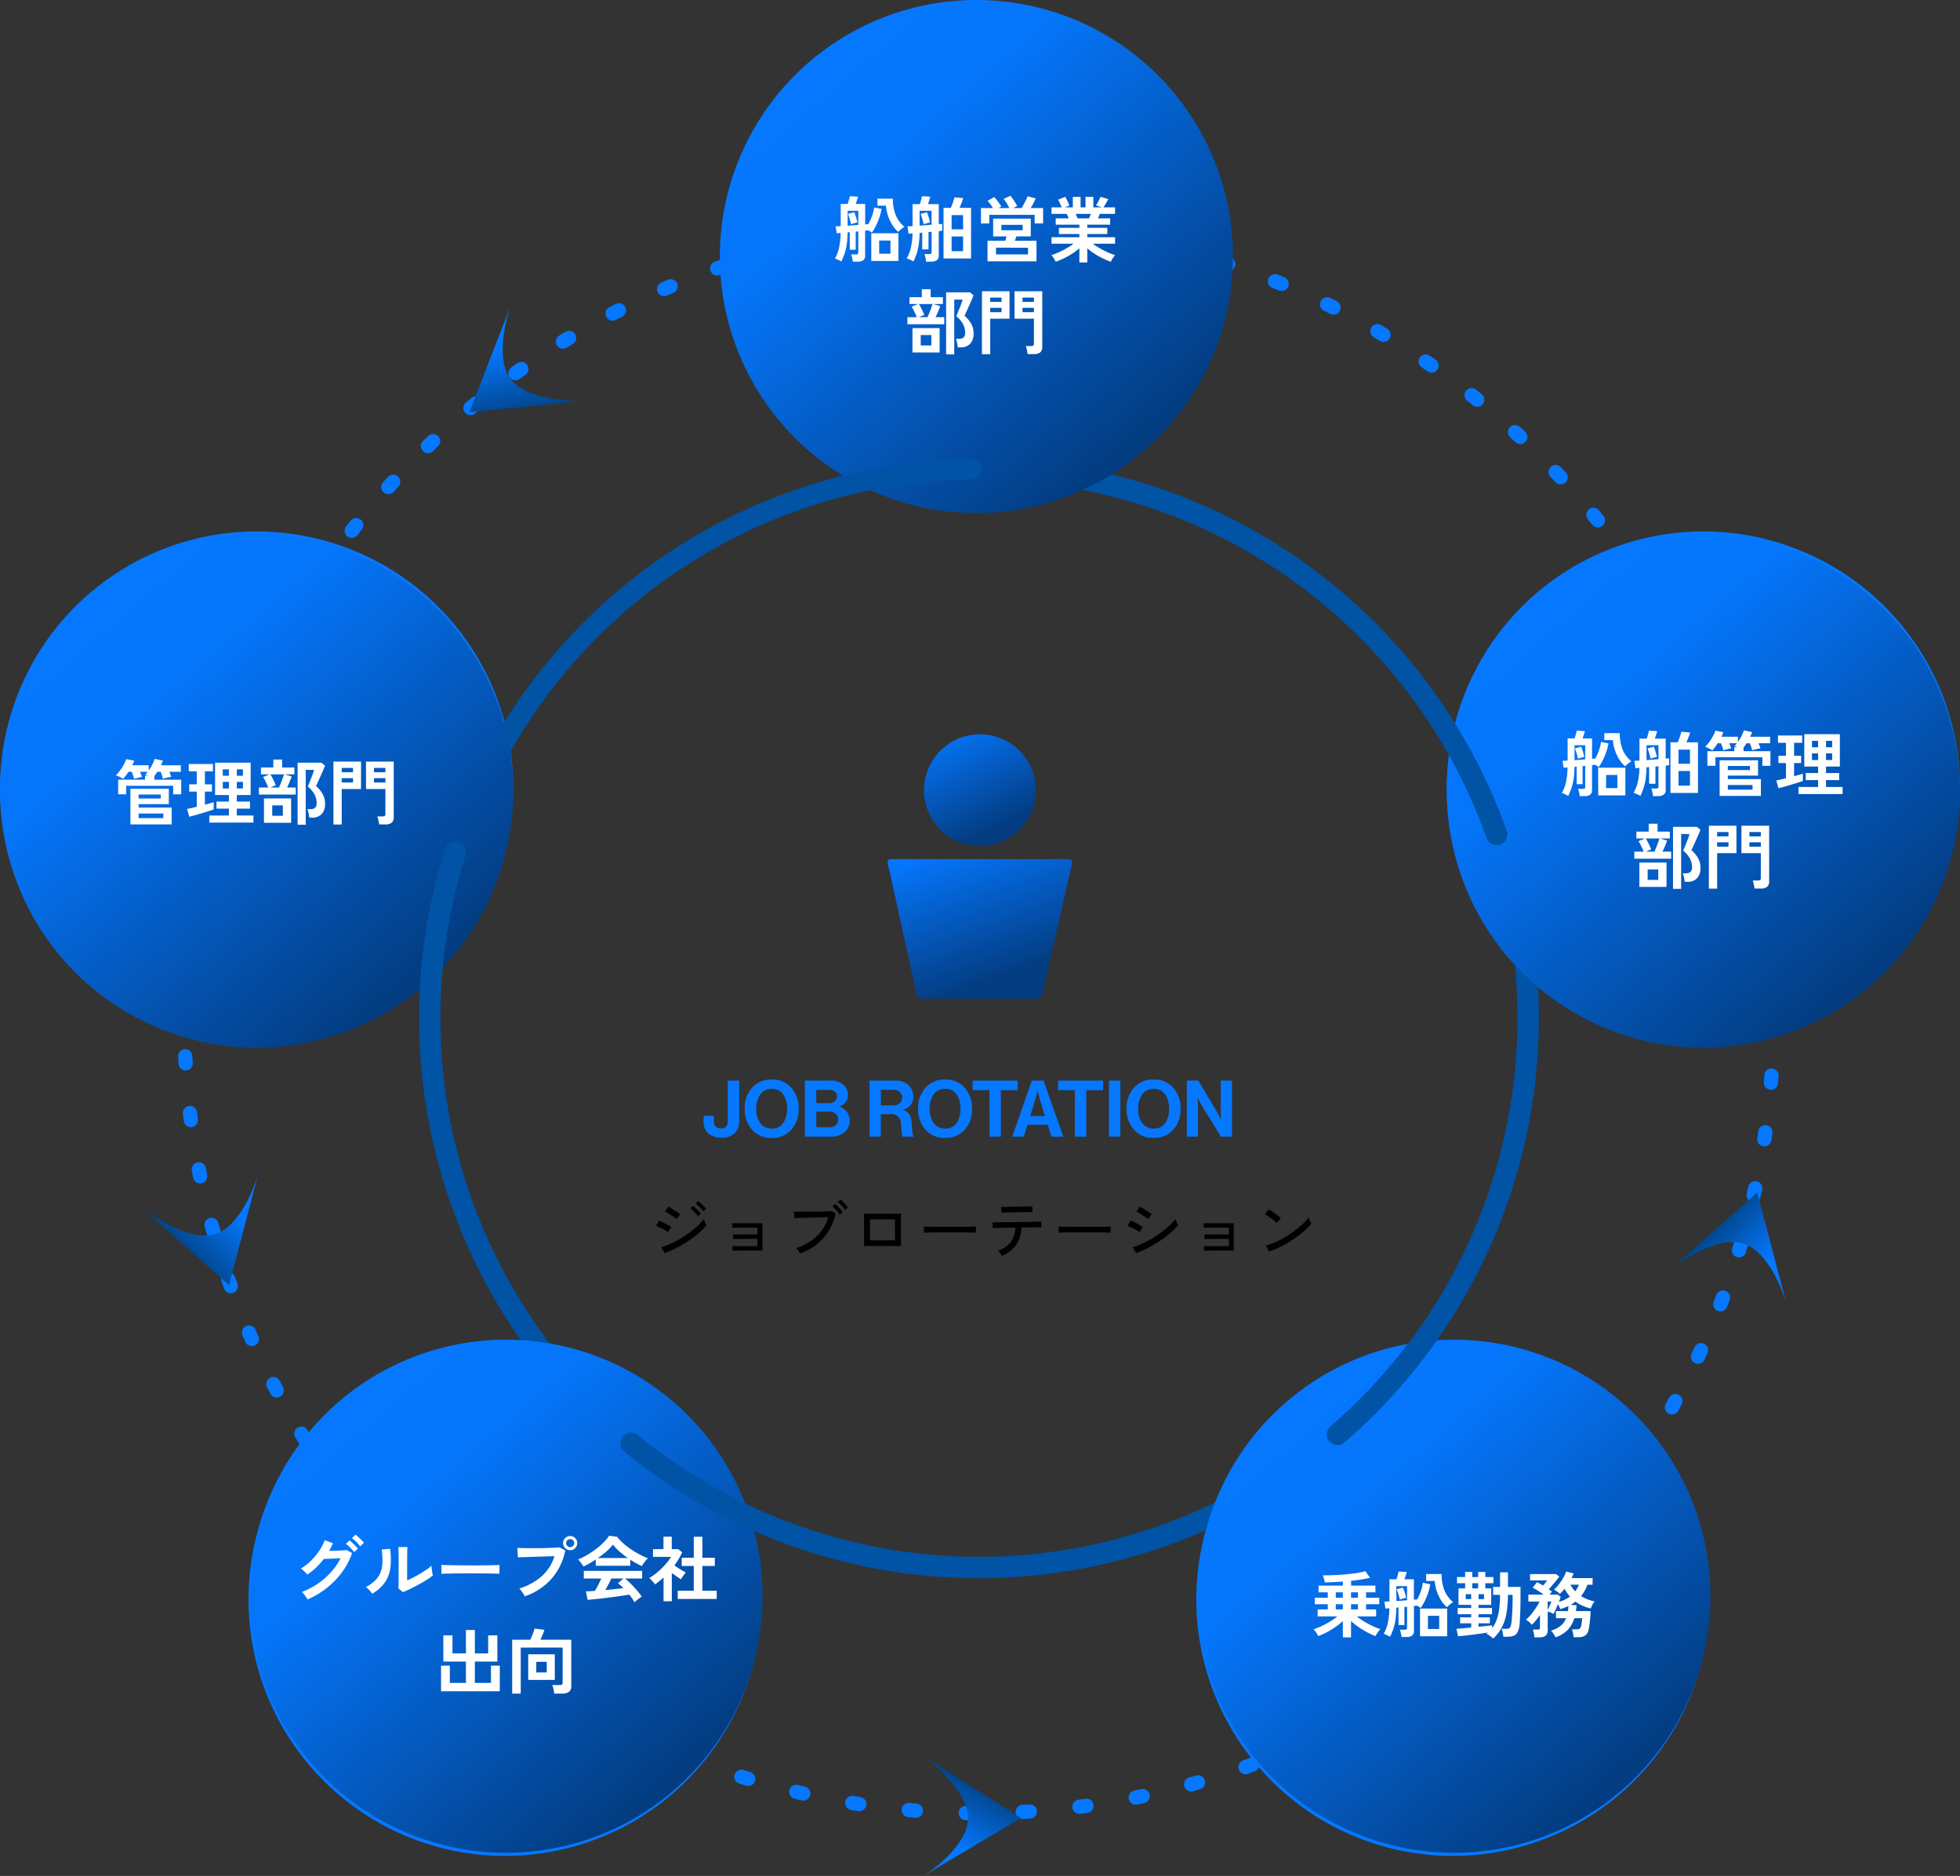 <svg xmlns="http://www.w3.org/2000/svg" xmlns:xlink="http://www.w3.org/1999/xlink" width="275.03" height="263.252" viewBox="0 0 275.03 263.252">
  <rect x="0" y="0" width="275.03" height="263.252" fill="#333333" stroke="none"/>
  <defs>
    <linearGradient id="linear-gradient" x1="0.059" x2="0.5" y2="0.92" gradientUnits="objectBoundingBox">
      <stop offset="0" stop-color="#0578ff"/>
      <stop offset="1" stop-color="#033c80"/>
    </linearGradient>
    <clipPath id="clip-path">
      <rect id="長方形_1542" data-name="長方形 1542" width="275.02" height="262.787" fill="none"/>
    </clipPath>
    <linearGradient id="linear-gradient-2" x1="0.211" y1="0.144" x2="0.825" y2="0.858" gradientUnits="objectBoundingBox">
      <stop offset="0" stop-color="#0578ff"/>
      <stop offset="0.22" stop-color="#0575f9"/>
      <stop offset="1" stop-color="#033c80"/>
    </linearGradient>
    <linearGradient id="linear-gradient-7" x1="0.199" y1="0.707" x2="0.5" gradientUnits="objectBoundingBox">
      <stop offset="0" stop-color="#0578ff"/>
      <stop offset="0.882" stop-color="#003b75"/>
      <stop offset="1" stop-color="#003676"/>
    </linearGradient>
    <linearGradient id="linear-gradient-9" x1="0.199" y1="0.293" y2="1" xlink:href="#linear-gradient-7"/>
    <clipPath id="clip-path-2">
      <rect id="長方形_1558" data-name="長方形 1558" width="25.921" height="38.569" transform="translate(0 0)" fill="url(#linear-gradient)"/>
    </clipPath>
  </defs>
  <g id="グループ_72786" data-name="グループ 72786" transform="translate(-49.99 -2999)">
    <g id="グループ_72216" data-name="グループ 72216" transform="translate(49.99 2999.13)">
      <g id="グループ_72204" data-name="グループ 72204" clip-path="url(#clip-path)">
        <circle id="楕円形_299" data-name="楕円形 299" cx="111.5" cy="111.5" r="111.5" transform="translate(25.869 31.309)" fill="none" stroke="#0578ff" stroke-linecap="round" stroke-width="2" stroke-dasharray="1 7"/>
        <path id="パス_2401" data-name="パス 2401" d="M226.7,76.622a36,36,0,1,1-21.516,46.142A36,36,0,0,1,226.7,76.622" fill="#0578ff"/>
        <path id="パス_2402" data-name="パス 2402" d="M203.869,188.309a36,36,0,1,1-36,36,36,36,0,0,1,36-36" fill="#0578ff"/>
        <path id="パス_2403" data-name="パス 2403" d="M70.869,188.309a36,36,0,1,1-36,36,36,36,0,0,1,36-36" fill="#0578ff"/>
        <path id="パス_2404" data-name="パス 2404" d="M48.322,76.622A36,36,0,1,1,2.181,98.138,36,36,0,0,1,48.322,76.622" fill="#0578ff"/>
      </g>
    </g>
    <path id="パス_2419" data-name="パス 2419" d="M58.722,116.769a1.427,1.427,0,1,0,2.72.864,75.764,75.764,0,0,1,8.41-17.915,34.369,34.369,0,0,0-1.221-3.333,78.5,78.5,0,0,0-9.909,20.384" transform="translate(53.812 3001.348)" fill="#0053a5"/>
    <path id="パス_2420" data-name="パス 2420" d="M48.322,76.622A36,36,0,1,1,2.181,98.138,36,36,0,0,1,48.322,76.622" transform="translate(50 2999.559)" fill="url(#linear-gradient-2)"/>
    <path id="パス_2421" data-name="パス 2421" d="M84.64,201.271a77.179,77.179,0,0,1-24.67-83.008" transform="translate(53.923 3000.285)" fill="none" stroke="#0053a5" stroke-linecap="round" stroke-width="3"/>
    <path id="パス_2422" data-name="パス 2422" d="M70.869,188.309a36,36,0,1,1-36,36,36,36,0,0,1,36-36" transform="translate(50.131 2998.691)" fill="url(#linear-gradient-2)"/>
    <path id="パス_2423" data-name="パス 2423" d="M185.19,204.17a77.077,77.077,0,0,1-99.107,1.272" transform="translate(52.48 2996.114)" fill="none" stroke="#0053a5" stroke-linecap="round" stroke-width="3"/>
    <path id="パス_2424" data-name="パス 2424" d="M203.869,188.309a36,36,0,1,1-36,36,36,36,0,0,1,36-36" transform="translate(50.131 2998.691)" fill="url(#linear-gradient-2)"/>
    <path id="パス_2425" data-name="パス 2425" d="M212.577,115.688a77.175,77.175,0,0,1-22.33,84.187" transform="translate(47.423 3000.41)" fill="none" stroke="#0053a5" stroke-linecap="round" stroke-width="3"/>
    <path id="パス_2426" data-name="パス 2426" d="M226.7,76.622a36,36,0,1,1-21.516,46.142A36,36,0,0,1,226.7,76.622" transform="translate(50 2999.559)" fill="url(#linear-gradient-2)"/>
    <path id="パス_2427" data-name="パス 2427" d="M136.23,61.817a77.1,77.1,0,0,1,73.725,51.255" transform="translate(50.045 3003.026)" fill="none" stroke="#0053a5" stroke-linecap="round" stroke-width="3"/>
    <path id="パス_2428" data-name="パス 2428" d="M136.869,0a36,36,0,1,1-36,36,36,36,0,0,1,36-36" transform="translate(50.131 2999)" fill="url(#linear-gradient-2)"/>
    <path id="パス_2429" data-name="パス 2429" d="M132.973,60.317h-.02A78.4,78.4,0,0,0,69.14,94.634a34.724,34.724,0,0,1,1.222,3.333,75.549,75.549,0,0,1,62.631-34.8,1.427,1.427,0,0,0-.02-2.854" transform="translate(53.303 3003.099)" fill="#0053a5"/>
    <path id="パス_2489" data-name="パス 2489" d="M-17.71.69v-5h5.39v2.15h-4.24v.49h4.64V.69Zm-1.72-4.23V-5.59h3.78v-.56h.41q-.11-.05-.215-.09t-.175-.06q.09-.09.18-.19a2.6,2.6,0,0,0,.17-.21h-1.08q.08.19.155.385t.125.335q-.13.02-.35.075l-.43.105q-.21.05-.33.09a4.609,4.609,0,0,0-.135-.46q-.1-.28-.195-.53h-.46q-.19.3-.385.555a5.556,5.556,0,0,1-.375.445,2.172,2.172,0,0,0-.285-.175q-.195-.105-.4-.2A1.971,1.971,0,0,0-19.75-6.2a5.256,5.256,0,0,0,.585-.68,7.377,7.377,0,0,0,.515-.81,4.815,4.815,0,0,0,.35-.78l1.12.22a2.292,2.292,0,0,1-.125.315q-.075.155-.155.325h2.32v.73a5.416,5.416,0,0,0,.495-.815A6.882,6.882,0,0,0-14.3-8.51l1.15.25q-.06.16-.13.32t-.15.33h2.8v.91h-1.62q.08.19.155.385t.115.335q-.16.02-.395.07t-.445.105q-.21.055-.33.1a4.488,4.488,0,0,0-.13-.48q-.09-.28-.18-.51h-.47q-.21.33-.42.6v.51h3.77v2.05h-1.13v-1.2H-18.3v1.2Zm2.87,3.35h3.47V-.84h-3.47Zm0-2.75h3.11v-.57h-3.11ZM-6.64.43V-.56h2.75v-.97H-5.63v-.99h1.74v-.91H-5.83V-7.97H-.84v4.54H-2.78v.91H-.93v.99H-2.78v.97H-.45V.43ZM-9.45-.39l-.31-1.09q.26-.05.615-.13t.745-.18V-3.92H-9.46V-4.94H-8.4V-6.76H-9.52V-7.79h3.39v1.03H-7.26v1.82h.99v1.02h-.99v1.84q.38-.1.7-.19t.535-.16v1.02q-.28.1-.72.24t-.935.29q-.5.15-.965.28T-9.45-.39Zm4.7-3.96h.86v-.93h-.86Zm1.97,0h.86v-.93h-.86ZM-4.75-6.14h.86v-.9h-.86Zm1.97,0h.86v-.9h-.86ZM5.75.73v-8.7H9.1l.5.41q-.09.24-.265.645t-.375.85q-.2.445-.37.82T8.33-4.7a4.6,4.6,0,0,1,.89,1.045A2.7,2.7,0,0,1,9.6-2.19,2.013,2.013,0,0,1,9.13-.765a1.74,1.74,0,0,1-1.34.5H7.38a3.452,3.452,0,0,0-.05-.395Q7.29-.88,7.235-1.1A2.48,2.48,0,0,0,7.12-1.45h.43q.87,0,.87-.81a2.619,2.619,0,0,0-.31-1.29,3.91,3.91,0,0,0-.93-1.08q.06-.14.19-.46t.28-.695q.15-.375.265-.7A3.934,3.934,0,0,0,8.06-6.96H6.89V.73ZM.32-3.5v-.99H1.63Q1.55-4.72,1.42-5t-.27-.545A3.444,3.444,0,0,0,.9-5.96l.92-.38H.61V-7.3H2.34V-8.41H3.58V-7.3H5.3v.96H3.94l.98.3q-.1.31-.285.745T4.27-4.49H5.49v.99ZM1.03.46V-2.96H4.84V.46Zm.9-4.95H3.14q.12-.26.26-.61t.26-.685q.12-.335.18-.555H1.93q.12.19.27.48t.285.575a3.912,3.912,0,0,1,.195.475ZM2.19-.52H3.68V-1.98H2.19ZM17.18.69a3.169,3.169,0,0,0-.05-.375Q17.09.1,17.04-.1a1.876,1.876,0,0,0-.11-.335h.76a.475.475,0,0,0,.29-.07.286.286,0,0,0,.09-.24V-4.28H15.35V-8.13h3.89V-.32a.965.965,0,0,1-.28.765,1.351,1.351,0,0,1-.9.245ZM10.78.7V-8.13h3.87v3.85H11.94V.7Zm5.69-5.89h1.6V-5.8h-1.6Zm0-1.44h1.6v-.61h-1.6ZM11.94-5.19h1.59V-5.8H11.94Zm0-1.44h1.59v-.61H11.94Z" transform="translate(86 3114)" fill="#fff"/>
    <path id="パス_2488" data-name="パス 2488" d="M-17.34.72a2.872,2.872,0,0,0-.05-.33q-.04-.2-.09-.39a1.951,1.951,0,0,0-.1-.3h.68a.412.412,0,0,0,.26-.06.28.28,0,0,0,.07-.22V-3.53l-.37.04V-.96h-.83V-3.42l-.31.03A12.1,12.1,0,0,1-18.2-1.645,7.549,7.549,0,0,1-18.51-.37,8.291,8.291,0,0,1-18.96.69,4,4,0,0,0-19.4.455,4.225,4.225,0,0,0-19.85.27a5.005,5.005,0,0,0,.565-1.45,10.43,10.43,0,0,0,.235-2.13l-.55.04-.15-.97q.25,0,.71-.03V-7.38h.98q.09-.26.175-.57t.135-.52l1.14.07q-.05.19-.145.485t-.185.535h1.33v2.87q.14-.02.255-.025t.195-.015a7.072,7.072,0,0,0,.525-1.175A5.962,5.962,0,0,0-14.35-6.89l1.04.21a7.269,7.269,0,0,1-.3,1.18,9.559,9.559,0,0,1-.48,1.17,6.4,6.4,0,0,1-.585.98,2.6,2.6,0,0,0-.52-.33q-.08.01-.19.02t-.23.03v3.5a.778.778,0,0,1-.255.645,1.242,1.242,0,0,1-.785.2Zm2.59-.1V-3.27h3.81V.62Zm3.77-4.08a4.642,4.642,0,0,1-.855-1.035A5.9,5.9,0,0,1-12.42-5.77a5.8,5.8,0,0,1-.27-1.37h-1.2v-.98h2.17a6.17,6.17,0,0,0,.4,2.315A4.292,4.292,0,0,0-10.1-4.17a3.706,3.706,0,0,0-.46.33A4.4,4.4,0,0,0-10.98-3.46Zm-7.09-.87q.37-.02.755-.05l.745-.06V-6.42h-1.5ZM-13.64-.4h1.58V-2.25h-1.58Zm-3.95-4.13q-.06-.3-.18-.725a5.831,5.831,0,0,0-.25-.725l.88-.23q.13.31.25.7t.19.73q-.11.02-.29.065t-.345.1A2.312,2.312,0,0,0-17.59-4.53ZM-4.61.27v-7.1h1.02q.17-.38.31-.8t.2-.68l1.23.11q-.08.28-.225.66t-.3.71H-.75V.27ZM-7.06.72A3.227,3.227,0,0,0-7.11.38Q-7.15.17-7.2-.035A1.868,1.868,0,0,0-7.3-.35h.68a.442.442,0,0,0,.26-.055A.279.279,0,0,0-6.29-.63V-3.47l-.43.04v2.42H-7.6V-3.35l-.37.03a13.146,13.146,0,0,1-.13,1.7,7.48,7.48,0,0,1-.3,1.26A8.3,8.3,0,0,1-8.83.69,3.625,3.625,0,0,0-9.29.45a3.287,3.287,0,0,0-.5-.18,5.38,5.38,0,0,0,.57-1.425A9.657,9.657,0,0,0-8.96-3.24l-.56.04-.15-1.04q.26,0,.71-.03V-7.35h1.02q.09-.26.18-.585t.13-.535l1.16.07q-.05.19-.145.495T-6.8-7.35h1.52v2.81l.48-.04v.96q-.21.03-.48.06V-.13a.746.746,0,0,1-.28.645,1.358,1.358,0,0,1-.81.2Zm-.91-5.06.845-.06.835-.06V-6.42H-7.97ZM-3.48-.75h1.61V-2.81H-3.48Zm0-3.07h1.61V-5.81H-3.48ZM-7.4-4.53q-.06-.3-.18-.725a7.383,7.383,0,0,0-.24-.725l.88-.23a6.766,6.766,0,0,1,.245.7q.115.39.185.73-.11.02-.285.065t-.345.1A2.22,2.22,0,0,0-7.4-4.53ZM1.56.67V-2.21H4.05q.05-.14.1-.305t.09-.315H2.35V-5.32H7.63v2.49H5.61L5.5-2.515q-.055.165-.1.305H8.43V.67ZM.64-4.64V-6.8H2.32a5.4,5.4,0,0,0-.37-.56,5.383,5.383,0,0,0-.38-.46l.93-.53q.17.18.365.425t.365.485a3.323,3.323,0,0,1,.26.42L3.1-6.8H4.62a7.064,7.064,0,0,0-.37-.68,3.893,3.893,0,0,0-.44-.6l.97-.45a4.965,4.965,0,0,1,.33.435q.19.275.36.55a4.011,4.011,0,0,1,.25.455l-.58.29H6.35q.15-.26.315-.57t.31-.6a4.953,4.953,0,0,0,.215-.48l1.14.3q-.13.28-.32.645t-.39.7H9.36v2.16H8.17V-5.85H1.81v1.21ZM2.75-.3H7.24v-.94H2.75ZM3.5-3.69H6.49v-.76H3.5ZM14.45.83V-1.16a7.971,7.971,0,0,1-1.015.76,11.683,11.683,0,0,1-1.16.65A9.914,9.914,0,0,1,11.12.73a2.758,2.758,0,0,0-.15-.3q-.1-.175-.22-.35a1.581,1.581,0,0,0-.23-.275A8.693,8.693,0,0,0,11.57-.6q.56-.255,1.105-.57A10.1,10.1,0,0,0,13.65-1.8H10.54v-.91h3.91v-.45H11.58v-.87h2.87v-.44H11.13v-.89h1.82q-.07-.17-.14-.335a2.21,2.21,0,0,0-.15-.295H10.54V-6.9h1.42q-.1-.26-.235-.57a2.6,2.6,0,0,0-.275-.5l1.01-.41a3.4,3.4,0,0,1,.215.385q.115.235.215.46t.16.375l-.63.26h1.11V-8.37h1.09V-6.9h.69V-8.37h1.1V-6.9h1.18l-.81-.28a3.905,3.905,0,0,0,.225-.365q.125-.225.24-.46a3.879,3.879,0,0,0,.165-.375l1.1.32q-.09.17-.22.4t-.255.435q-.125.205-.2.325h1.62v.91H17.32q-.13.34-.26.63h1.71v.89H15.56v.44h2.81v.87H15.56v.45h3.9v.91H16.34a10.423,10.423,0,0,0,.97.635,11.428,11.428,0,0,0,1.1.565,9.2,9.2,0,0,0,1.05.4,1.969,1.969,0,0,0-.22.275q-.12.175-.22.355a3.107,3.107,0,0,0-.15.3A10.546,10.546,0,0,1,17.73.255,10.863,10.863,0,0,1,16.58-.39a8.818,8.818,0,0,1-1.02-.76V.83ZM14.2-5.36h1.59q.07-.14.14-.3t.14-.325H13.93q.08.16.15.33T14.2-5.36ZM-4.25,13.73V5.03H-.9l.5.41q-.09.24-.265.645t-.375.85q-.2.445-.37.82t-.26.545A4.6,4.6,0,0,1-.78,9.345,2.7,2.7,0,0,1-.4,10.81a2.013,2.013,0,0,1-.47,1.425,1.74,1.74,0,0,1-1.34.505h-.41a3.452,3.452,0,0,0-.05-.395q-.04-.225-.095-.44a2.48,2.48,0,0,0-.115-.355h.43q.87,0,.87-.81a2.619,2.619,0,0,0-.31-1.29,3.91,3.91,0,0,0-.93-1.08q.06-.14.19-.46t.28-.695q.15-.375.265-.7A3.934,3.934,0,0,0-1.94,6.04H-3.11v7.69ZM-9.68,9.5V8.51h1.31q-.08-.23-.21-.51t-.27-.545A3.444,3.444,0,0,0-9.1,7.04l.92-.38H-9.39V5.7h1.73V4.59h1.24V5.7H-4.7v.96H-6.06l.98.3q-.1.31-.285.745t-.365.805h1.22V9.5Zm.71,3.96V10.04h3.81v3.42Zm.9-4.95h1.21q.12-.26.26-.61t.26-.685q.12-.335.18-.555H-8.07q.12.19.27.48t.285.575a3.912,3.912,0,0,1,.2.475Zm.26,3.97h1.49V11.02H-7.81ZM7.18,13.69a3.169,3.169,0,0,0-.05-.375q-.04-.215-.09-.42a1.876,1.876,0,0,0-.11-.335h.76a.475.475,0,0,0,.29-.07.286.286,0,0,0,.09-.24V8.72H5.35V4.87H9.24v7.81a.965.965,0,0,1-.28.765,1.351,1.351,0,0,1-.9.245Zm-6.4.01V4.87H4.65V8.72H1.94V13.7ZM6.47,7.81h1.6V7.2H6.47Zm0-1.44h1.6V5.76H6.47ZM1.94,7.81H3.53V7.2H1.94Zm0-1.44H3.53V5.76H1.94Z" transform="translate(187 3035)" fill="#fff"/>
    <path id="パス_2487" data-name="パス 2487" d="M-17.34.72a2.872,2.872,0,0,0-.05-.33q-.04-.2-.09-.39a1.951,1.951,0,0,0-.1-.3h.68a.412.412,0,0,0,.26-.06.28.28,0,0,0,.07-.22V-3.53l-.37.04V-.96h-.83V-3.42l-.31.03A12.1,12.1,0,0,1-18.2-1.645,7.549,7.549,0,0,1-18.51-.37,8.291,8.291,0,0,1-18.96.69,4,4,0,0,0-19.4.455,4.225,4.225,0,0,0-19.85.27a5.005,5.005,0,0,0,.565-1.45,10.43,10.43,0,0,0,.235-2.13l-.55.04-.15-.97q.25,0,.71-.03V-7.38h.98q.09-.26.175-.57t.135-.52l1.14.07q-.05.19-.145.485t-.185.535h1.33v2.87q.14-.02.255-.025t.195-.015a7.072,7.072,0,0,0,.525-1.175A5.962,5.962,0,0,0-14.35-6.89l1.04.21a7.269,7.269,0,0,1-.3,1.18,9.559,9.559,0,0,1-.48,1.17,6.4,6.4,0,0,1-.585.98,2.6,2.6,0,0,0-.52-.33q-.08.01-.19.02t-.23.03v3.5a.778.778,0,0,1-.255.645,1.242,1.242,0,0,1-.785.2Zm2.59-.1V-3.27h3.81V.62Zm3.77-4.08a4.642,4.642,0,0,1-.855-1.035A5.9,5.9,0,0,1-12.42-5.77a5.8,5.8,0,0,1-.27-1.37h-1.2v-.98h2.17a6.17,6.17,0,0,0,.4,2.315A4.292,4.292,0,0,0-10.1-4.17a3.706,3.706,0,0,0-.46.33A4.4,4.4,0,0,0-10.98-3.46Zm-7.09-.87q.37-.02.755-.05l.745-.06V-6.42h-1.5ZM-13.64-.4h1.58V-2.25h-1.58Zm-3.95-4.13q-.06-.3-.18-.725a5.831,5.831,0,0,0-.25-.725l.88-.23q.13.31.25.7t.19.73q-.11.02-.29.065t-.345.1A2.312,2.312,0,0,0-17.59-4.53ZM-4.61.27v-7.1h1.02q.17-.38.31-.8t.2-.68l1.23.11q-.08.28-.225.66t-.3.71H-.75V.27ZM-7.06.72A3.227,3.227,0,0,0-7.11.38Q-7.15.17-7.2-.035A1.868,1.868,0,0,0-7.3-.35h.68a.442.442,0,0,0,.26-.055A.279.279,0,0,0-6.29-.63V-3.47l-.43.04v2.42H-7.6V-3.35l-.37.03a13.146,13.146,0,0,1-.13,1.7,7.48,7.48,0,0,1-.3,1.26A8.3,8.3,0,0,1-8.83.69,3.625,3.625,0,0,0-9.29.45a3.287,3.287,0,0,0-.5-.18,5.38,5.38,0,0,0,.57-1.425A9.657,9.657,0,0,0-8.96-3.24l-.56.04-.15-1.04q.26,0,.71-.03V-7.35h1.02q.09-.26.18-.585t.13-.535l1.16.07q-.05.19-.145.495T-6.8-7.35h1.52v2.81l.48-.04v.96q-.21.03-.48.06V-.13a.746.746,0,0,1-.28.645,1.358,1.358,0,0,1-.81.2Zm-.91-5.06.845-.06.835-.06V-6.42H-7.97ZM-3.48-.75h1.61V-2.81H-3.48Zm0-3.07h1.61V-5.81H-3.48ZM-7.4-4.53q-.06-.3-.18-.725a7.383,7.383,0,0,0-.24-.725l.88-.23a6.766,6.766,0,0,1,.245.7q.115.39.185.73-.11.02-.285.065t-.345.1A2.22,2.22,0,0,0-7.4-4.53ZM2.29.69v-5H7.68v2.15H3.44v.49H8.08V.69ZM.57-3.54V-5.59H4.35v-.56h.41q-.11-.05-.215-.09T4.37-6.3q.09-.09.18-.19a2.6,2.6,0,0,0,.17-.21H3.64q.08.19.155.385t.125.335q-.13.02-.35.075L3.14-5.8q-.21.05-.33.09a4.609,4.609,0,0,0-.135-.46q-.1-.28-.2-.53H2.02q-.19.3-.385.555A5.556,5.556,0,0,1,1.26-5.7a2.172,2.172,0,0,0-.285-.175q-.195-.105-.4-.2A1.971,1.971,0,0,0,.25-6.2a5.255,5.255,0,0,0,.585-.68,7.377,7.377,0,0,0,.515-.81,4.815,4.815,0,0,0,.35-.78l1.12.22a2.293,2.293,0,0,1-.125.315q-.075.155-.155.325H4.86v.73A5.416,5.416,0,0,0,5.355-7.7,6.882,6.882,0,0,0,5.7-8.51l1.15.25q-.06.16-.13.32t-.15.33h2.8v.91H7.75q.08.19.155.385t.115.335q-.16.02-.395.07t-.445.105q-.21.055-.33.1a4.488,4.488,0,0,0-.13-.48q-.09-.28-.18-.51H6.07q-.21.33-.42.6v.51H9.42v2.05H8.29v-1.2H1.7v1.2ZM3.44-.19H6.91V-.84H3.44Zm0-2.75H6.55v-.57H3.44ZM13.36.43V-.56h2.75v-.97H14.37v-.99h1.74v-.91H14.17V-7.97h4.99v4.54H17.22v.91h1.85v.99H17.22v.97h2.33V.43ZM10.55-.39l-.31-1.09q.26-.05.615-.13t.745-.18V-3.92H10.54V-4.94H11.6V-6.76H10.48V-7.79h3.39v1.03H12.74v1.82h.99v1.02h-.99v1.84q.38-.1.695-.19t.535-.16v1.02q-.28.1-.72.24t-.935.29q-.5.15-.965.28T10.55-.39Zm4.7-3.96h.86v-.93h-.86Zm1.97,0h.86v-.93h-.86ZM15.25-6.14h.86v-.9h-.86Zm1.97,0h.86v-.9h-.86ZM-4.25,13.73V5.03H-.9l.5.41q-.09.24-.265.645t-.375.85q-.2.445-.37.82t-.26.545A4.6,4.6,0,0,1-.78,9.345,2.7,2.7,0,0,1-.4,10.81a2.013,2.013,0,0,1-.47,1.425,1.74,1.74,0,0,1-1.34.505h-.41a3.452,3.452,0,0,0-.05-.395q-.04-.225-.095-.44a2.48,2.48,0,0,0-.115-.355h.43q.87,0,.87-.81a2.619,2.619,0,0,0-.31-1.29,3.91,3.91,0,0,0-.93-1.08q.06-.14.19-.46t.28-.695q.15-.375.265-.7A3.934,3.934,0,0,0-1.94,6.04H-3.11v7.69ZM-9.68,9.5V8.51h1.31q-.08-.23-.21-.51t-.27-.545A3.444,3.444,0,0,0-9.1,7.04l.92-.38H-9.39V5.7h1.73V4.59h1.24V5.7H-4.7v.96H-6.06l.98.3q-.1.31-.285.745t-.365.805h1.22V9.5Zm.71,3.96V10.04h3.81v3.42Zm.9-4.95h1.21q.12-.26.26-.61t.26-.685q.12-.335.18-.555H-8.07q.12.19.27.48t.285.575a3.912,3.912,0,0,1,.2.475Zm.26,3.97h1.49V11.02H-7.81ZM7.18,13.69a3.169,3.169,0,0,0-.05-.375q-.04-.215-.09-.42a1.876,1.876,0,0,0-.11-.335h.76a.475.475,0,0,0,.29-.07.286.286,0,0,0,.09-.24V8.72H5.35V4.87H9.24v7.81a.965.965,0,0,1-.28.765,1.351,1.351,0,0,1-.9.245Zm-6.4.01V4.87H4.65V8.72H1.94V13.7ZM6.47,7.81h1.6V7.2H6.47Zm0-1.44h1.6V5.76H6.47ZM1.94,7.81H3.53V7.2H1.94Zm0-1.44H3.53V5.76H1.94Z" transform="translate(289 3110)" fill="#fff"/>
    <path id="パス_2486" data-name="パス 2486" d="M-27.87.46A2.328,2.328,0,0,0-28.075.1q-.135-.2-.29-.4a2.176,2.176,0,0,0-.285-.3A10.61,10.61,0,0,0-26.4-1.775,10.346,10.346,0,0,0-24.545-3.4,8.674,8.674,0,0,0-23.22-5.34l-.895.045q-.475.025-.87.04t-.585.015a9.648,9.648,0,0,1-2.31,2.2,2.729,2.729,0,0,0-.25-.28q-.16-.16-.34-.315a2.452,2.452,0,0,0-.33-.245,7.157,7.157,0,0,0,1.4-1.08,9.028,9.028,0,0,0,1.175-1.4,6.923,6.923,0,0,0,.78-1.5l1.15.41a9.665,9.665,0,0,1-.53,1.09l.695-.02q.375-.01.73-.025t.63-.035q.275-.02.4-.04l.76.42a9.831,9.831,0,0,1-1.395,2.67,11.514,11.514,0,0,1-2.16,2.235A11.929,11.929,0,0,1-27.87.46ZM-20.47-7a5.349,5.349,0,0,0-.56-.635,5.584,5.584,0,0,0-.6-.525l.51-.48a3.548,3.548,0,0,1,.39.325q.23.215.45.435a3.726,3.726,0,0,1,.34.38Zm-.85.81a3.6,3.6,0,0,0-.345-.415q-.2-.215-.415-.415a3.819,3.819,0,0,0-.39-.33l.51-.48a3.273,3.273,0,0,1,.385.325q.225.215.445.44a4.084,4.084,0,0,1,.34.385Zm6.86,5.61-.65-.52q.02-.16.025-.66t.01-1.19q0-.69.005-1.4,0-.88-.01-1.53t-.03-1.02h1.28q-.02.18-.03.575t-.015.9q0,.51-.005,1.02v2.18q.43-.18.925-.44t.98-.55q.485-.29.885-.57a4.783,4.783,0,0,0,.63-.51,3.9,3.9,0,0,0,.035.47q.035.28.08.535t.075.365a7.952,7.952,0,0,1-.865.62q-.535.34-1.145.67t-1.185.61Q-14.04-.74-14.46-.58Zm-4.33.23a3.042,3.042,0,0,0-.39-.5,4.073,4.073,0,0,0-.48-.45,5.317,5.317,0,0,0,1.335-.96,3.226,3.226,0,0,0,.735-1.155,4.472,4.472,0,0,0,.25-1.415,10.8,10.8,0,0,0-.11-1.73l1.17-.1a9.7,9.7,0,0,1,.045,2.675A4.7,4.7,0,0,1-17.02-1.92,5.549,5.549,0,0,1-18.79-.35Zm9.71-2.8q.01-.14.01-.38v-.48q0-.24-.01-.38.19.01.675.02t1.16.02q.675.01,1.445.015t1.54.005q.77,0,1.455-.01t1.185-.02q.5-.01.71-.03-.01.13-.015.37t0,.485q0,.245,0,.375-.25-.01-.735-.02l-1.13-.02q-.645-.01-1.37-.01H-5.62q-.74,0-1.41.01l-1.205.02Q-8.77-3.17-9.08-3.15ZM2.63.01a2.988,2.988,0,0,0-.2-.34Q2.3-.54,2.145-.75a2,2,0,0,0-.295-.33A8.7,8.7,0,0,0,5-2.8,6.246,6.246,0,0,0,6.79-5.62q-.47.01-1.065.03L4.5-5.55l-1.205.04-1,.035q-.43.015-.63.025L1.58-6.79q.29.02.765.03t1.045.01q.57,0,1.18,0t1.175-.02Q6.31-6.79,6.77-6.81t.73-.05l.81.43A8.726,8.726,0,0,1,7.2-3.565,8.278,8.278,0,0,1,5.255-1.4,8.826,8.826,0,0,1,2.63.01ZM9-6.46a.962.962,0,0,1-.7-.295A.962.962,0,0,1,8-7.46a.946.946,0,0,1,.3-.7A.97.97,0,0,1,9-8.45a.954.954,0,0,1,.7.29.954.954,0,0,1,.29.7.97.97,0,0,1-.29.705A.946.946,0,0,1,9-6.46Zm0-.43a.539.539,0,0,0,.395-.165.551.551,0,0,0,.165-.4.539.539,0,0,0-.165-.395A.539.539,0,0,0,9-8.02a.551.551,0,0,0-.4.165.539.539,0,0,0-.165.395.551.551,0,0,0,.165.4A.551.551,0,0,0,9-6.89ZM18.03.85a4.769,4.769,0,0,0-.315-.51Q17.52.06,17.28-.23q-.46.08-1.06.17T14.95.12q-.67.09-1.325.165T12.4.415Q11.84.47,11.44.5L11.21-.69q.22,0,.545-.015t.7-.045a8.841,8.841,0,0,0,.475-.83q.245-.48.435-.91H10.91V-3.56H19.1v1.07H16.69a7.467,7.467,0,0,1,.6.53q.33.32.67.685t.625.715a7.487,7.487,0,0,1,.455.61q-.13.08-.33.23t-.39.3A2.768,2.768,0,0,0,18.03.85ZM10.85-4.17a2.908,2.908,0,0,0-.2-.33q-.13-.19-.28-.37a2.363,2.363,0,0,0-.28-.29,8.787,8.787,0,0,0,1.275-.625,12.7,12.7,0,0,0,1.265-.85,10.406,10.406,0,0,0,1.09-.95,5.061,5.061,0,0,0,.74-.915l1.13.16a6.122,6.122,0,0,0,.82.88,10.282,10.282,0,0,0,1.1.855,13.084,13.084,0,0,0,1.215.735,9.634,9.634,0,0,0,1.19.54,2.282,2.282,0,0,0-.32.325q-.17.205-.315.415a2.589,2.589,0,0,0-.215.36q-.39-.17-.805-.4t-.835-.5v.85H12.59v-.88q-.46.31-.91.565T10.85-4.17Zm2.02-1.19h4.22a12.288,12.288,0,0,1-1.16-.905A7.181,7.181,0,0,1,15-7.24a6.383,6.383,0,0,1-.91.945A12.806,12.806,0,0,1,12.87-5.36ZM13.93-.87Q14.6-.93,15.26-1t1.2-.145a6.258,6.258,0,0,0-.76-.68l.78-.66H14.77q-.17.39-.4.815T13.93-.87ZM24.09.38V-.77h2.25V-4.25H24.65V-5.4h1.69V-8.35h1.21V-5.4h1.74v1.15H27.55V-.77h2.01V.38ZM22.1.7V-2.63q-.28.25-.58.5t-.62.465a3.668,3.668,0,0,0-.38-.47,4.835,4.835,0,0,0-.43-.42,7.478,7.478,0,0,0,.845-.575,10.72,10.72,0,0,0,.875-.76,10.046,10.046,0,0,0,.78-.84,5.7,5.7,0,0,0,.56-.795H20.62V-6.61h1.47V-8.36h1.16v1.75h.92l.54.45a9.736,9.736,0,0,1-1.09,1.84q.26.18.565.375t.585.36q.28.165.46.265a2.926,2.926,0,0,0-.235.275q-.135.175-.26.36t-.195.315q-.27-.18-.61-.415l-.67-.465V.7ZM-9.12,13.33V9.74h1.23v2.42h2.26V9.17H-8.8V5.49h1.28V8.02h1.89V4.74h1.25V8.02h1.87V5.49h1.29V9.17H-4.38v2.99h2.26V9.74H-.88v3.59Zm9.98.33V6.1H3.4q.17-.35.35-.8a6.729,6.729,0,0,0,.26-.765l1.37.18q-.08.26-.24.655T4.82,6.1H9.15v6.5a.973.973,0,0,1-.315.81,1.54,1.54,0,0,1-.965.25H6.75a3.452,3.452,0,0,0-.05-.395q-.04-.225-.1-.445a2.433,2.433,0,0,0-.115-.36H7.55a.5.5,0,0,0,.3-.07.328.328,0,0,0,.09-.27V7.2H2.06v6.46Zm2.25-1.92V8.15H6.84v3.59Zm1.13-1.05H5.71V9.2H4.24Z" transform="translate(121 3223)" fill="#fff"/>
    <path id="パス_2485" data-name="パス 2485" d="M-15.58.77V-1.52a10.115,10.115,0,0,1-1.6,1.2A10.873,10.873,0,0,1-19.03.59,5.071,5.071,0,0,0-19.32.1a2.575,2.575,0,0,0-.37-.46A9.817,9.817,0,0,0-18.5-.84a12.614,12.614,0,0,0,1.165-.635,8.477,8.477,0,0,0,.98-.695h-2.76v-.98h1.42v-.73h-1.82v-.91h1.82v-.76h-1.29v-.94h3.41v-.57q-.68.05-1.335.08t-1.2.03q-.04-.2-.12-.51a3.3,3.3,0,0,0-.15-.47q.72,0,1.555-.035t1.67-.11q.835-.075,1.55-.185a7.975,7.975,0,0,0,1.185-.26l.65.92q-.54.14-1.225.25t-1.425.19v.67h3.41v.94h-1.31v.76h1.85v.91h-1.85v.73h1.41v.98h-2.72a10.077,10.077,0,0,0,.985.68,12.858,12.858,0,0,0,1.16.63,10.155,10.155,0,0,0,1.175.48,2.348,2.348,0,0,0-.38.465A5.26,5.26,0,0,0-11,.59a10.5,10.5,0,0,1-1.84-.915,10.029,10.029,0,0,1-1.59-1.2V.77Zm-.99-5.56h.99v-.76h-.99Zm2.14,0h.97v-.76h-.97Zm-2.14,1.64h.99v-.73h-.99Zm2.14,0h.97v-.73h-.97ZM-7.34.72A2.872,2.872,0,0,0-7.39.39Q-7.43.19-7.48,0a1.951,1.951,0,0,0-.1-.3h.68a.412.412,0,0,0,.26-.06.28.28,0,0,0,.07-.22V-3.53l-.37.04V-.96h-.83V-3.42l-.31.03A12.1,12.1,0,0,1-8.2-1.645,7.549,7.549,0,0,1-8.51-.37,8.291,8.291,0,0,1-8.96.69,4,4,0,0,0-9.4.455,4.225,4.225,0,0,0-9.85.27a5.005,5.005,0,0,0,.565-1.45A10.43,10.43,0,0,0-9.05-3.31l-.55.04-.15-.97q.25,0,.71-.03V-7.38h.98q.09-.26.175-.57t.135-.52l1.14.07q-.05.19-.145.485t-.185.535h1.33v2.87q.14-.02.255-.025t.2-.015a7.072,7.072,0,0,0,.525-1.175A5.962,5.962,0,0,0-4.35-6.89l1.04.21A7.269,7.269,0,0,1-3.6-5.5a9.559,9.559,0,0,1-.48,1.17,6.4,6.4,0,0,1-.585.98,2.6,2.6,0,0,0-.52-.33q-.08.01-.19.02t-.23.03v3.5a.778.778,0,0,1-.255.645,1.242,1.242,0,0,1-.785.2Zm2.59-.1V-3.27H-.94V.62ZM-.98-3.46a4.642,4.642,0,0,1-.855-1.035A5.9,5.9,0,0,1-2.42-5.77a5.8,5.8,0,0,1-.27-1.37h-1.2v-.98h2.17a6.17,6.17,0,0,0,.4,2.315A4.292,4.292,0,0,0-.1-4.17a3.706,3.706,0,0,0-.46.33A4.4,4.4,0,0,0-.98-3.46Zm-7.09-.87q.37-.02.755-.05l.745-.06V-6.42h-1.5ZM-3.64-.4h1.58V-2.25H-3.64ZM-7.59-4.53q-.06-.3-.18-.725a5.831,5.831,0,0,0-.25-.725l.88-.23q.13.31.25.7t.19.73q-.11.02-.29.065t-.345.1A2.312,2.312,0,0,0-7.59-4.53ZM5.52.94A4.969,4.969,0,0,0,5.07.57a2.6,2.6,0,0,0-.5-.3q.05-.05.105-.1T4.77.09Q4.31.16,3.74.24T2.585.4Q2,.47,1.48.53T.59.62L.36-.43q.32-.02.875-.07l1.2-.11V-1.2H.88v-.84H2.43v-.44H.53v-.87h1.9v-.44H.65V-6.1h.93v-.73H.44v-.86H1.58v-.72h1v.72h.83v-.72h1v.72H5.55v.86H4.41v.73h.83v2.31H3.46v.44H5.35v.87H3.46v.44H5.05v.84H3.46v.49q.59-.06,1.1-.115T5.37-.92v.39A4.454,4.454,0,0,0,6-1.68a6.891,6.891,0,0,0,.355-1.5A16.448,16.448,0,0,0,6.48-5.19H5.51V-6.31h.97V-8.35H7.59v2.04H9.35v1.36q0,1.18-.035,2.185T9.23-1.16A3.386,3.386,0,0,1,8.965-.015,1.084,1.084,0,0,1,8.42.53a2.3,2.3,0,0,1-.9.15H6.95Q6.91.4,6.835.06T6.71-.43h.6A1.382,1.382,0,0,0,7.7-.475a.391.391,0,0,0,.23-.24A2.587,2.587,0,0,0,8.08-1.34q.06-.5.11-1.405T8.24-4.78v-.41H7.59a15.988,15.988,0,0,1-.225,2.645A6.61,6.61,0,0,1,6.71-.6,6.084,6.084,0,0,1,5.52.94ZM2.58-6.1h.83v-.73H2.58ZM1.66-4.6h.77v-.69H1.66Zm1.8,0h.77v-.69H3.46ZM11.31.77a4.938,4.938,0,0,0-.09-.565,2.974,2.974,0,0,0-.15-.525h.65a.487.487,0,0,0,.275-.06.292.292,0,0,0,.085-.25V-2.36q-.28.4-.57.75a5.711,5.711,0,0,1-.58.61,3.013,3.013,0,0,0-.385-.4,2.135,2.135,0,0,0-.435-.3,6.114,6.114,0,0,0,.715-.74,10.532,10.532,0,0,0,.685-.925,8.692,8.692,0,0,0,.52-.885H10.45v-.98H12.6q-.37-.27-.79-.54t-.75-.44l.61-.76q.18.09.4.21t.445.26q.15-.17.32-.39t.25-.33H10.69v-.89h3.65l.45.35q-.16.23-.42.55t-.54.65q-.28.33-.52.59.13.08.24.16t.21.16q-.05.07-.14.18t-.19.24h1.13l.43.31q-.04.11-.1.3t-.155.405a4.575,4.575,0,0,0,1.55-.74,4.208,4.208,0,0,1-.4-.51q-.18-.27-.35-.58-.16.2-.33.38t-.34.34a2.675,2.675,0,0,0-.39-.335,3.215,3.215,0,0,0-.43-.265,5.474,5.474,0,0,0,.71-.78,8.954,8.954,0,0,0,.625-.935,3.79,3.79,0,0,0,.375-.825l1.05.26a4.817,4.817,0,0,1-.3.66h2.96v.93h-.71a7.327,7.327,0,0,1-.4.845,4.91,4.91,0,0,1-.51.745,4.892,4.892,0,0,0,.9.455,7.63,7.63,0,0,0,1.005.305,2.005,2.005,0,0,0-.31.465,4.741,4.741,0,0,0-.23.515,6.287,6.287,0,0,1-1.15-.38,5.594,5.594,0,0,1-1.01-.58,5.451,5.451,0,0,1-.66.45l.83.06q-.01.21-.04.415t-.06.4h2.06q-.01.44-.045.91t-.09.895q-.055.425-.125.735a1.334,1.334,0,0,1-.5.9,1.872,1.872,0,0,1-1.01.23H16.8Q16.79.6,16.755.385t-.085-.42a2.283,2.283,0,0,0-.1-.325h.61a.861.861,0,0,0,.485-.095.689.689,0,0,0,.195-.4q.05-.23.09-.525T18-1.92H16.9a4.125,4.125,0,0,1-.885,1.6A4.225,4.225,0,0,1,14.26.76a3.733,3.733,0,0,0-.28-.49,2.515,2.515,0,0,0-.36-.45,3.556,3.556,0,0,0,1.35-.665,2.707,2.707,0,0,0,.78-1.075H14.33v-1h1.68a5.817,5.817,0,0,0,.06-.72,5.535,5.535,0,0,1-.53.24q-.28.11-.6.21-.07-.16-.155-.34T14.6-3.89q-.16.41-.335.8a5.369,5.369,0,0,1-.285.575,3.34,3.34,0,0,0-.38-.19,2.776,2.776,0,0,0-.43-.15V-.2q0,.97-1.16.97Zm5.71-6.46a3.9,3.9,0,0,0,.53-.93h-1.2A4.1,4.1,0,0,0,17.02-5.69ZM13.17-3.07q.1-.2.2-.44t.195-.45q.09-.21.12-.29h-.52Z" transform="translate(254 3228)" fill="#fff"/>
    <g id="グループ_72219" data-name="グループ 72219" transform="translate(-1343.089 -616.665)">
      <path id="パス_2379" data-name="パス 2379" d="M0,0S6.258,4.492,6.258,8.69,0,16.823,0,16.823L13.682,8.69Z" transform="translate(1522.659 3862.094)" fill="url(#linear-gradient-7)"/>
      <path id="パス_2395" data-name="パス 2395" d="M0,0S6.258,4.492,6.258,8.69,0,16.823,0,16.823L13.682,8.69Z" transform="translate(1627.529 3793.763) rotate(-74)" fill="url(#linear-gradient-7)"/>
      <path id="パス_2398" data-name="パス 2398" d="M0,16.823s6.258-4.492,6.258-8.69S0,0,0,0L13.682,8.133Z" transform="translate(1429.26 3780.611) rotate(74)" fill="url(#linear-gradient-9)"/>
      <path id="パス_2396" data-name="パス 2396" d="M0,0S6.258,4.492,6.258,8.69,0,16.823,0,16.823L13.682,8.69Z" transform="matrix(-0.788, 0.616, -0.616, -0.788, 1475.07, 3671.922)" fill="url(#linear-gradient-7)"/>
      <path id="パス_2397" data-name="パス 2397" d="M0,16.823s6.258-4.492,6.258-8.69S0,0,0,0L13.682,8.133Z" transform="matrix(-0.788, -0.616, 0.616, -0.788, 1598.643, 3681.346)" fill="url(#linear-gradient-9)"/>
    </g>
    <path id="パス_2484" data-name="パス 2484" d="M-34.7.143a2.827,2.827,0,0,1-1.909-.578,2.142,2.142,0,0,1-.666-1.71v-.781h1.43v.682q0,1.1,1.012,1.1.946,0,.946-1.078V-7.865h1.6v5.654a2.375,2.375,0,0,1-.616,1.7A2.356,2.356,0,0,1-34.7.143Zm9.724-1.111A3.527,3.527,0,0,1-27.725.176a3.535,3.535,0,0,1-2.756-1.15A4.219,4.219,0,0,1-31.52-3.916a4.24,4.24,0,0,1,1.039-2.948,3.527,3.527,0,0,1,2.756-1.155,3.51,3.51,0,0,1,2.75,1.155,4.253,4.253,0,0,1,1.034,2.948A4.253,4.253,0,0,1-24.975-.968Zm-4.356-.946a1.886,1.886,0,0,0,1.617.781,1.834,1.834,0,0,0,1.595-.775,3.393,3.393,0,0,0,.55-2.008,3.418,3.418,0,0,0-.55-2.013,1.829,1.829,0,0,0-1.595-.781,1.872,1.872,0,0,0-1.611.781,3.345,3.345,0,0,0-.566,2.013A3.349,3.349,0,0,0-29.331-1.914ZM-23.072,0V-7.865h3.52a2.772,2.772,0,0,1,1.9.572,1.883,1.883,0,0,1,.627,1.474,1.577,1.577,0,0,1-1.232,1.573v.033a2.053,2.053,0,0,1,1.062.715,1.949,1.949,0,0,1,.4,1.232,2.044,2.044,0,0,1-.693,1.639A2.9,2.9,0,0,1-19.464,0Zm1.6-3.52v2.2h1.837a1.315,1.315,0,0,0,.9-.292.984.984,0,0,0,.33-.775,1.026,1.026,0,0,0-.358-.836,1.389,1.389,0,0,0-.918-.3Zm0-1.177h1.727a1.345,1.345,0,0,0,.847-.247.833.833,0,0,0,.319-.7.824.824,0,0,0-.3-.682,1.3,1.3,0,0,0-.831-.242h-1.76ZM-14.008,0V-7.865H-10.4a2.7,2.7,0,0,1,1.832.6,2,2,0,0,1,.7,1.584,1.793,1.793,0,0,1-1.441,1.9v.033a1.607,1.607,0,0,1,.841.523,2.078,2.078,0,0,1,.358,1.062q.022.264.049.621t.044.567q.017.209.044.418A1.278,1.278,0,0,0-7.9-.226a.262.262,0,0,0,.127.149V0H-9.3a.188.188,0,0,1-.077-.082.619.619,0,0,1-.055-.17q-.022-.11-.038-.225t-.033-.3q-.016-.181-.027-.319t-.028-.363q-.017-.225-.028-.358a1.338,1.338,0,0,0-1.54-1.342h-1.287V0Zm1.6-6.578v2.189h1.694a1.407,1.407,0,0,0,.963-.3.993.993,0,0,0,.335-.781,1.066,1.066,0,0,0-.319-.8,1.3,1.3,0,0,0-.935-.308ZM-.643-.968A3.527,3.527,0,0,1-3.393.176,3.535,3.535,0,0,1-6.149-.974a4.219,4.219,0,0,1-1.04-2.943,4.24,4.24,0,0,1,1.04-2.948A3.527,3.527,0,0,1-3.393-8.019,3.51,3.51,0,0,1-.643-6.864,4.253,4.253,0,0,1,.391-3.916,4.253,4.253,0,0,1-.643-.968ZM-5-1.914a1.886,1.886,0,0,0,1.617.781,1.834,1.834,0,0,0,1.595-.775,3.393,3.393,0,0,0,.55-2.008,3.418,3.418,0,0,0-.55-2.013A1.829,1.829,0,0,0-3.382-6.71a1.872,1.872,0,0,0-1.612.781A3.345,3.345,0,0,0-5.56-3.916,3.349,3.349,0,0,0-5-1.914ZM.468-6.523V-7.865H6.793v1.342H4.428V0h-1.6V-6.523ZM6.033,0,8.773-7.865h1.65L13.194,0H11.533l-.528-1.672H8.167L7.65,0ZM9.245-5.159l-.7,2.266H10.62l-.7-2.266L9.6-6.369H9.575Q9.377-5.577,9.245-5.159Zm3.212-1.364V-7.865h6.325v1.342H16.418V0h-1.6V-6.523ZM19.6,0V-7.865h1.6V0Zm9.02-.968A3.527,3.527,0,0,1,25.867.176a3.535,3.535,0,0,1-2.756-1.15,4.219,4.219,0,0,1-1.039-2.943,4.24,4.24,0,0,1,1.039-2.948,3.527,3.527,0,0,1,2.756-1.155,3.51,3.51,0,0,1,2.75,1.155,4.253,4.253,0,0,1,1.034,2.948A4.253,4.253,0,0,1,28.617-.968Zm-4.356-.946a1.886,1.886,0,0,0,1.617.781,1.834,1.834,0,0,0,1.6-.775,3.393,3.393,0,0,0,.55-2.008,3.418,3.418,0,0,0-.55-2.013,1.829,1.829,0,0,0-1.6-.781,1.872,1.872,0,0,0-1.611.781A3.345,3.345,0,0,0,23.7-3.916,3.349,3.349,0,0,0,24.261-1.914ZM30.52,0V-7.865h1.617l2.618,4.389q.11.187.248.462t.214.462l.088.176h.022q-.044-.814-.044-1.364V-7.865h1.573V0h-1.54L32.632-4.345q-.11-.187-.253-.457t-.22-.456l-.088-.176h-.022q.044.825.044,1.375V0Z" transform="translate(186.002 3158.506)" fill="#0578ff"/>
    <path id="パス_2483" data-name="パス 2483" d="M-44.766-.108l-.45-.837a9.523,9.523,0,0,0,1.341-.491A12.321,12.321,0,0,0-42.5-2.16q.679-.414,1.3-.878a12.589,12.589,0,0,0,1.125-.94A7.545,7.545,0,0,0-39.24-4.9a2.574,2.574,0,0,0,.095.284q.067.176.148.346t.126.252A8.967,8.967,0,0,1-39.978-2.9a15.254,15.254,0,0,1-1.444,1.089,17.14,17.14,0,0,1-1.638.967A12.905,12.905,0,0,1-44.766-.108Zm1.7-4.761a2.553,2.553,0,0,0-.306-.243q-.216-.153-.468-.319t-.482-.3a2.906,2.906,0,0,0-.364-.189l.468-.72q.162.09.4.238t.482.311q.247.162.459.311t.319.229Zm-1.206,1.827a2.516,2.516,0,0,0-.329-.225q-.211-.126-.464-.257t-.49-.239a4.32,4.32,0,0,0-.4-.162l.432-.747q.18.072.419.189t.486.247q.247.13.463.252t.333.2Zm4.95-2.925a3.6,3.6,0,0,0-.319-.387q-.193-.207-.4-.4a3.036,3.036,0,0,0-.373-.31l.378-.351a3.381,3.381,0,0,1,.369.315q.216.207.423.418a3.792,3.792,0,0,1,.315.355Zm-.738.693a4.289,4.289,0,0,0-.315-.391q-.189-.212-.387-.405a4.336,4.336,0,0,0-.36-.319l.378-.351q.144.117.355.324t.414.423a3.621,3.621,0,0,1,.311.369ZM-35.226-.45V-1.1q.1.009.4.014l.725.009q.427,0,.909,0h1.472V-2.106h-1.408q-.472,0-.9,0l-.733.009q-.3,0-.382.013v-.657q.1.009.382.013l.693.009q.409,0,.891,0h1.462v-.954h-2.407q-.437,0-.743,0t-.387.014v-.648q.1.009.382.014t.693,0h1.868q.495,0,.846,0t.441-.014V-.468h-2.133q-.486,0-.927,0l-.747.009Zm9.477.4a2.562,2.562,0,0,0-.126-.234q-.09-.153-.2-.3a1.153,1.153,0,0,0-.2-.221,7.679,7.679,0,0,0,2.858-1.651,6.04,6.04,0,0,0,1.625-2.7q-.4.009-.936.027t-1.12.031q-.581.014-1.125.031l-.958.032q-.414.013-.612.022L-26.6-5.94q.234.018.648.022t.941,0q.526,0,1.08,0t1.071-.018q.518-.014.923-.031T-21.321-6l.558.3a7.476,7.476,0,0,1-1.746,3.519A7.913,7.913,0,0,1-25.749-.054Zm5.571-5.463a3.612,3.612,0,0,0-.3-.405q-.18-.216-.369-.419a3.945,3.945,0,0,0-.351-.337L-20.79-7q.135.117.337.333t.4.441q.193.225.3.378Zm.756-.648a3.105,3.105,0,0,0-.3-.4q-.184-.212-.382-.41a3.964,3.964,0,0,0-.36-.324l.4-.333a4.4,4.4,0,0,1,.351.328q.207.212.4.432a4.291,4.291,0,0,1,.306.373ZM-16.767-1.1V-5.634h5.184V-1.1Zm.846-.792h3.492V-4.842h-3.492ZM-8.37-2.97v-.6q0-.171-.009-.252.225.009.675.013l1.049.009,1.269.009q.671,0,1.341,0t1.265,0q.594,0,1.044-.014t.666-.018v.2q0,.162,0,.364a2.488,2.488,0,0,0,0,.283Q-1.35-2.988-1.9-3t-1.256-.014q-.706,0-1.471,0t-1.494,0q-.729,0-1.319.014T-8.37-2.97ZM2.574.27Q2.52.18,2.421.036T2.214-.243a1.224,1.224,0,0,0-.189-.2A3.885,3.885,0,0,0,3.838-1.687a3.623,3.623,0,0,0,.625-1.993l-1.1.018q-.536.009-.972.014t-.729.013q-.293.009-.373.009l-.036-.81q.072.009.459.009t.981-.009q.594-.009,1.287-.014t1.39-.018L6.66-4.491q.594-.009.986-.018t.463-.018l.009.81h-.4q-.324,0-.819,0T5.814-3.7q-.126,0-.247,0t-.248,0A4.481,4.481,0,0,1,4.59-1.269,4.612,4.612,0,0,1,2.574.27ZM2.52-5.778l-.045-.81.4,0,.8-.014.994-.018q.522-.009.995-.023l.8-.023.387-.009.018.81q-.081-.009-.405,0l-.787.013-.972.018q-.508.009-.976.023L2.925-5.8Q2.6-5.787,2.52-5.778ZM10.53-2.97v-.6q0-.171-.009-.252.225.009.675.013l1.049.009,1.269.009q.67,0,1.341,0t1.264,0q.594,0,1.044-.014t.666-.018v.2q0,.162,0,.364a2.489,2.489,0,0,0,0,.283Q17.55-2.988,17-3t-1.256-.014q-.706,0-1.471,0t-1.494,0q-.729,0-1.318.014T10.53-2.97ZM21.4-.108l-.459-.837a8.373,8.373,0,0,0,1.345-.491,13.809,13.809,0,0,0,1.377-.729,15.274,15.274,0,0,0,1.3-.873,12.945,12.945,0,0,0,1.121-.94,7.545,7.545,0,0,0,.837-.918,2.193,2.193,0,0,0,.1.284q.072.176.153.342t.126.248A8.967,8.967,0,0,1,26.19-2.911a15.8,15.8,0,0,1-1.445,1.093A16.3,16.3,0,0,1,23.1-.846,13.387,13.387,0,0,1,21.4-.108Zm1.692-4.761a2.678,2.678,0,0,0-.3-.243q-.212-.153-.468-.319t-.486-.3a2.906,2.906,0,0,0-.365-.189l.468-.72q.162.09.4.234t.486.311q.252.167.459.31t.315.234ZM21.9-3.042a2.516,2.516,0,0,0-.328-.225q-.212-.126-.464-.257t-.49-.239q-.239-.108-.4-.162l.423-.747a4.2,4.2,0,0,1,.423.18q.243.117.49.252t.464.256q.216.122.333.2ZM30.924-.45V-1.1q.1.009.4.014l.725.009q.427,0,.909,0h1.471V-2.106H33.016q-.472,0-.9,0l-.733.009q-.3,0-.383.013v-.657q.1.009.383.013l.693.009q.409,0,.891,0h1.462v-.954H32.017q-.437,0-.743,0t-.387.014v-.648q.1.009.382.014t.693,0h1.868q.495,0,.846,0t.441-.014V-.468H32.985q-.486,0-.927,0l-.747.009Zm9.144.117L39.6-1.17a7.851,7.851,0,0,0,1.341-.464,12.55,12.55,0,0,0,1.39-.725,15.556,15.556,0,0,0,1.319-.887,13.518,13.518,0,0,0,1.139-.949,6.815,6.815,0,0,0,.833-.918,2.544,2.544,0,0,0,.1.274q.072.176.153.342T46-4.248a8.644,8.644,0,0,1-1.1,1.116A14.889,14.889,0,0,1,43.434-2.02a16.444,16.444,0,0,1-1.665.977A11.544,11.544,0,0,1,40.068-.333Zm1.071-4a3.322,3.322,0,0,0-.31-.283q-.212-.176-.464-.36t-.491-.342a2.911,2.911,0,0,0-.4-.23l.558-.7q.162.09.4.252t.49.342q.252.18.468.351t.333.279Z" transform="translate(188 3174.955)"/>
    <g id="グループ_72505" data-name="グループ 72505" transform="translate(171.596 3102.732)">
      <g id="グループ_72505-2" data-name="グループ 72505" transform="translate(2.944 -0.686)" clip-path="url(#clip-path-2)">
        <path id="パス_2477" data-name="パス 2477" d="M12.777,15.688A7.844,7.844,0,1,0,4.933,7.845a7.844,7.844,0,0,0,7.844,7.844" transform="translate(0.182 0)" fill="url(#linear-gradient)"/>
        <path id="パス_2478" data-name="パス 2478" d="M.005,17.38,4.13,36.1a.42.42,0,0,0,.416.348H21.24a.42.42,0,0,0,.416-.345l4.258-18.717A.416.416,0,0,0,25.5,16.9H.421a.416.416,0,0,0-.416.48" transform="translate(0 0.623)" fill="url(#linear-gradient)"/>
      </g>
    </g>
  </g>
</svg>
